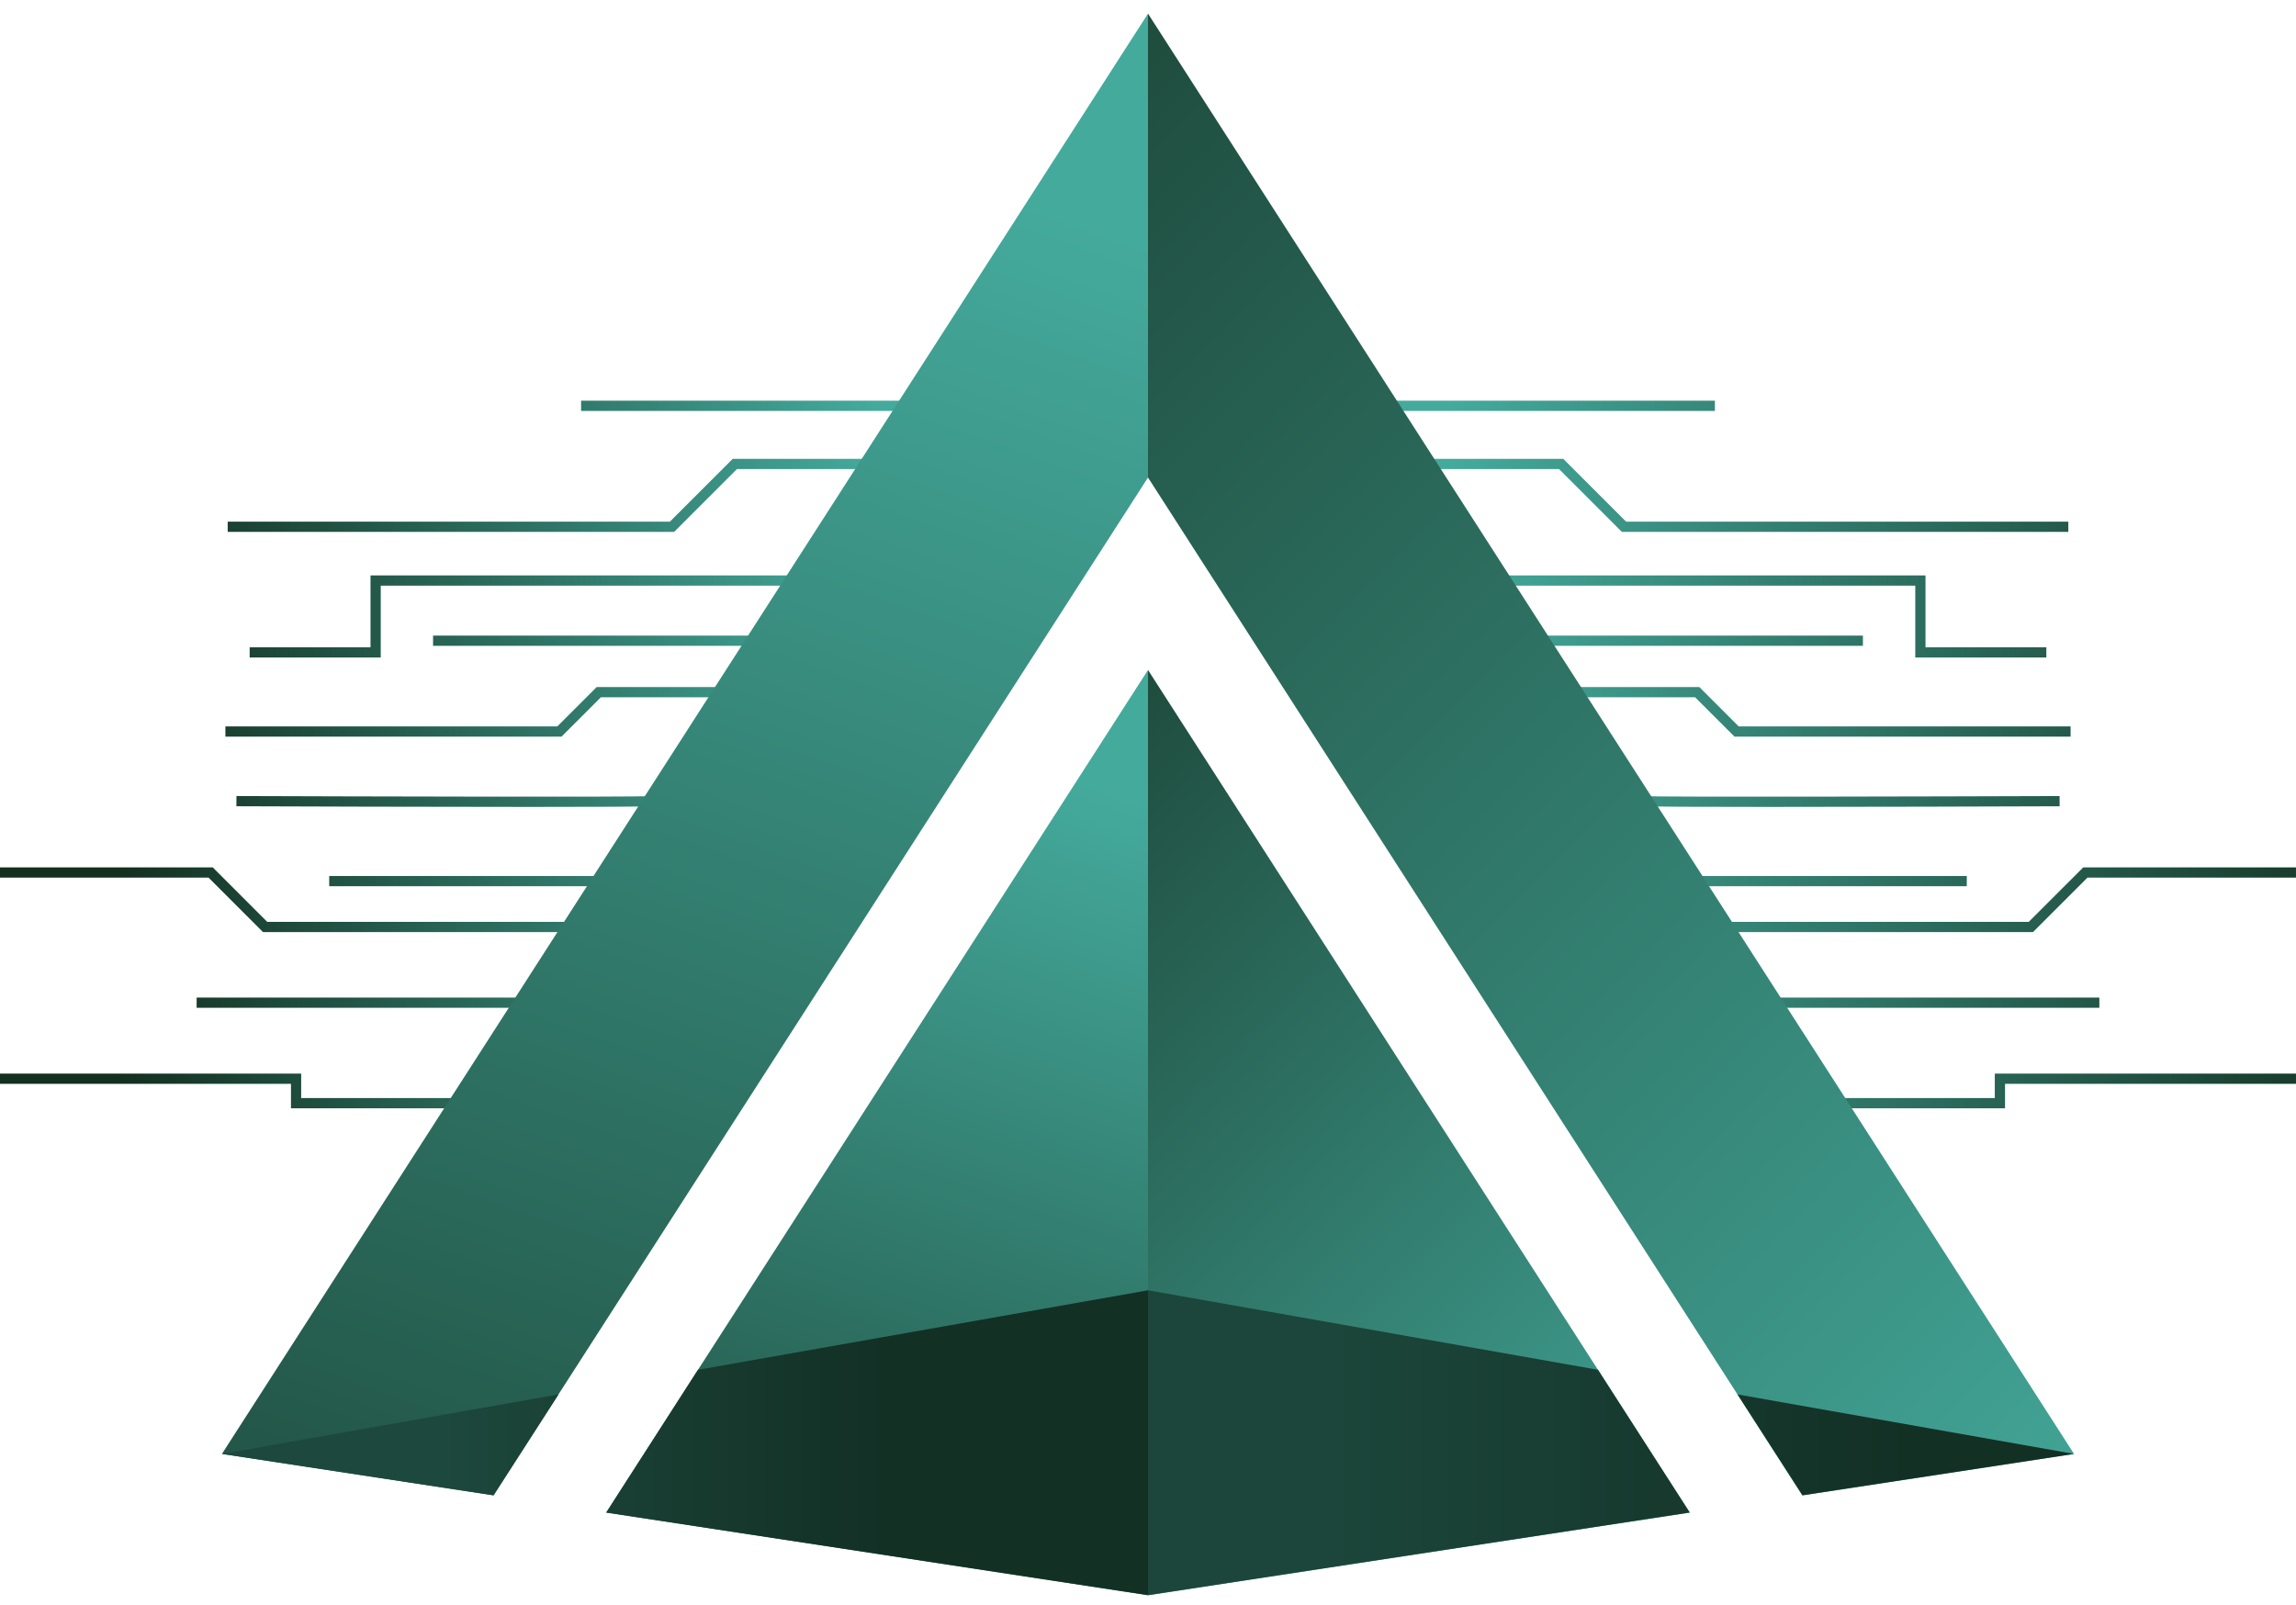 <?xml version="1.0" encoding="UTF-8"?> <svg xmlns="http://www.w3.org/2000/svg" width="133" height="93" viewBox="0 0 133 93" fill="none"><path d="M26.378 64.214H16.855V62.797H0V62.205H17.446V63.621H26.378V64.214Z" fill="url(#paint0_linear_133_16)"></path><path d="M30.12 57.799H11.391V58.391H30.12V57.799Z" fill="url(#paint1_linear_133_16)"></path><path d="M32.941 54.006H15.236L12.081 50.85H0V50.258H12.326L15.481 53.414H32.941V54.006Z" fill="url(#paint2_linear_133_16)"></path><path d="M34.649 50.755H19.07V51.347H34.649V50.755Z" fill="url(#paint3_linear_133_16)"></path><path d="M30.775 46.752C24.944 46.752 17.033 46.727 13.694 46.714L13.697 46.122C20.145 46.145 37.005 46.19 37.583 46.126L37.692 46.707C37.538 46.741 34.605 46.752 30.775 46.752Z" fill="url(#paint4_linear_133_16)"></path><path d="M32.526 42.681H13.057V42.09H32.281L34.565 39.807H42.565V40.399H34.809L32.526 42.681Z" fill="url(#paint5_linear_133_16)"></path><path d="M43.603 36.827H25.087V37.419H43.603V36.827Z" fill="url(#paint6_linear_133_16)"></path><path d="M22.055 38.095H14.463V37.503H21.463V33.34H45.845V33.933H22.055V38.095Z" fill="url(#paint7_linear_133_16)"></path><path d="M39.049 30.817H13.19V30.225H38.804L42.443 26.586H50.186V27.178H42.688L39.049 30.817Z" fill="url(#paint8_linear_133_16)"></path><path d="M52.351 23.216H33.661V23.809H52.351V23.216Z" fill="url(#paint9_linear_133_16)"></path><path d="M116.144 64.214H106.621V63.621H115.553V62.205H132.999V62.797H116.144V64.214Z" fill="url(#paint10_linear_133_16)"></path><path d="M121.609 57.799H102.879V58.391H121.609V57.799Z" fill="url(#paint11_linear_133_16)"></path><path d="M117.764 54.006H100.059V53.414H117.517L120.674 50.258H132.999V50.85H120.919L117.764 54.006Z" fill="url(#paint12_linear_133_16)"></path><path d="M113.929 50.755H98.351V51.347H113.929V50.755Z" fill="url(#paint13_linear_133_16)"></path><path d="M102.226 46.752C98.394 46.752 95.462 46.741 95.31 46.708L95.374 46.419L95.419 46.127C95.997 46.191 112.857 46.145 119.305 46.123L119.307 46.715C115.968 46.727 108.057 46.752 102.226 46.752Z" fill="url(#paint14_linear_133_16)"></path><path d="M119.943 42.681H100.474L98.19 40.399H90.435V39.807H98.436L100.719 42.09H119.943V42.681Z" fill="url(#paint15_linear_133_16)"></path><path d="M107.913 36.827H89.397V37.419H107.913V36.827Z" fill="url(#paint16_linear_133_16)"></path><path d="M118.538 38.095H110.946V33.933H87.157V33.34H111.538V37.503H118.538V38.095Z" fill="url(#paint17_linear_133_16)"></path><path d="M119.811 30.817H93.951L90.312 27.178H82.814V26.586H90.557L94.196 30.225H119.811V30.817Z" fill="url(#paint18_linear_133_16)"></path><path d="M99.339 23.216H80.648V23.809H99.339V23.216Z" fill="url(#paint19_linear_133_16)"></path><path d="M66.5 0.789V27.667L32.35 80.793L32.347 80.799L28.59 86.638V86.641L12.855 84.24L66.5 0.789Z" fill="url(#paint20_linear_133_16)"></path><path d="M120.142 84.239L104.407 86.643L100.65 80.798L66.5 27.667V0.789L120.142 84.239Z" fill="url(#paint21_linear_133_16)"></path><path d="M66.501 38.818V92.429L35.116 87.639L35.119 87.635L40.43 79.37L40.434 79.366L66.501 38.818Z" fill="url(#paint22_linear_133_16)"></path><path d="M97.882 87.638V87.64L66.5 92.431V38.817L92.567 79.37L97.882 87.638Z" fill="url(#paint23_linear_133_16)"></path><path d="M12.855 84.24L32.35 80.793L32.347 80.799L28.59 86.638L12.855 84.24Z" fill="url(#paint24_linear_133_16)"></path><path d="M66.5 74.759V92.421L35.118 87.635L40.429 79.37L40.433 79.366L66.5 74.759Z" fill="url(#paint25_linear_133_16)"></path><path d="M120.145 84.24L100.65 80.793L100.653 80.799L104.41 86.638L120.145 84.24Z" fill="url(#paint26_linear_133_16)"></path><path d="M66.5 74.759V92.421L97.882 87.635L92.57 79.37L92.567 79.366L66.5 74.759Z" fill="url(#paint27_linear_133_16)"></path><defs><linearGradient id="paint0_linear_133_16" x1="50.709" y1="63.21" x2="7.019" y2="63.21" gradientUnits="userSpaceOnUse"><stop stop-color="#44AA9C"></stop><stop offset="1" stop-color="#132F20"></stop></linearGradient><linearGradient id="paint1_linear_133_16" x1="50.709" y1="58.095" x2="7.018" y2="58.095" gradientUnits="userSpaceOnUse"><stop stop-color="#44AA9C"></stop><stop offset="1" stop-color="#132F20"></stop></linearGradient><linearGradient id="paint2_linear_133_16" x1="50.709" y1="52.132" x2="7.019" y2="52.132" gradientUnits="userSpaceOnUse"><stop stop-color="#44AA9C"></stop><stop offset="1" stop-color="#132F20"></stop></linearGradient><linearGradient id="paint3_linear_133_16" x1="50.709" y1="51.051" x2="7.018" y2="51.051" gradientUnits="userSpaceOnUse"><stop stop-color="#44AA9C"></stop><stop offset="1" stop-color="#132F20"></stop></linearGradient><linearGradient id="paint4_linear_133_16" x1="50.709" y1="46.438" x2="7.019" y2="46.438" gradientUnits="userSpaceOnUse"><stop stop-color="#44AA9C"></stop><stop offset="1" stop-color="#132F20"></stop></linearGradient><linearGradient id="paint5_linear_133_16" x1="50.71" y1="41.245" x2="7.019" y2="41.245" gradientUnits="userSpaceOnUse"><stop stop-color="#44AA9C"></stop><stop offset="1" stop-color="#132F20"></stop></linearGradient><linearGradient id="paint6_linear_133_16" x1="50.71" y1="37.123" x2="7.019" y2="37.123" gradientUnits="userSpaceOnUse"><stop stop-color="#44AA9C"></stop><stop offset="1" stop-color="#132F20"></stop></linearGradient><linearGradient id="paint7_linear_133_16" x1="50.71" y1="35.718" x2="7.019" y2="35.718" gradientUnits="userSpaceOnUse"><stop stop-color="#44AA9C"></stop><stop offset="1" stop-color="#132F20"></stop></linearGradient><linearGradient id="paint8_linear_133_16" x1="50.71" y1="28.702" x2="7.019" y2="28.702" gradientUnits="userSpaceOnUse"><stop stop-color="#44AA9C"></stop><stop offset="1" stop-color="#132F20"></stop></linearGradient><linearGradient id="paint9_linear_133_16" x1="50.709" y1="23.512" x2="7.018" y2="23.512" gradientUnits="userSpaceOnUse"><stop stop-color="#44AA9C"></stop><stop offset="1" stop-color="#132F20"></stop></linearGradient><linearGradient id="paint10_linear_133_16" x1="84.057" y1="63.21" x2="138.964" y2="63.21" gradientUnits="userSpaceOnUse"><stop stop-color="#44AA9C"></stop><stop offset="1" stop-color="#132F20"></stop></linearGradient><linearGradient id="paint11_linear_133_16" x1="84.057" y1="58.095" x2="138.964" y2="58.095" gradientUnits="userSpaceOnUse"><stop stop-color="#44AA9C"></stop><stop offset="1" stop-color="#132F20"></stop></linearGradient><linearGradient id="paint12_linear_133_16" x1="84.057" y1="52.132" x2="138.964" y2="52.132" gradientUnits="userSpaceOnUse"><stop stop-color="#44AA9C"></stop><stop offset="1" stop-color="#132F20"></stop></linearGradient><linearGradient id="paint13_linear_133_16" x1="84.057" y1="51.051" x2="138.964" y2="51.051" gradientUnits="userSpaceOnUse"><stop stop-color="#44AA9C"></stop><stop offset="1" stop-color="#132F20"></stop></linearGradient><linearGradient id="paint14_linear_133_16" x1="84.058" y1="46.438" x2="138.965" y2="46.438" gradientUnits="userSpaceOnUse"><stop stop-color="#44AA9C"></stop><stop offset="1" stop-color="#132F20"></stop></linearGradient><linearGradient id="paint15_linear_133_16" x1="84.057" y1="41.245" x2="138.964" y2="41.245" gradientUnits="userSpaceOnUse"><stop stop-color="#44AA9C"></stop><stop offset="1" stop-color="#132F20"></stop></linearGradient><linearGradient id="paint16_linear_133_16" x1="84.057" y1="37.123" x2="138.964" y2="37.123" gradientUnits="userSpaceOnUse"><stop stop-color="#44AA9C"></stop><stop offset="1" stop-color="#132F20"></stop></linearGradient><linearGradient id="paint17_linear_133_16" x1="84.058" y1="35.718" x2="138.965" y2="35.718" gradientUnits="userSpaceOnUse"><stop stop-color="#44AA9C"></stop><stop offset="1" stop-color="#132F20"></stop></linearGradient><linearGradient id="paint18_linear_133_16" x1="84.057" y1="28.702" x2="138.964" y2="28.702" gradientUnits="userSpaceOnUse"><stop stop-color="#44AA9C"></stop><stop offset="1" stop-color="#132F20"></stop></linearGradient><linearGradient id="paint19_linear_133_16" x1="84.057" y1="23.512" x2="138.965" y2="23.512" gradientUnits="userSpaceOnUse"><stop stop-color="#44AA9C"></stop><stop offset="1" stop-color="#132F20"></stop></linearGradient><linearGradient id="paint20_linear_133_16" x1="55.831" y1="10.362" x2="14.745" y2="126.323" gradientUnits="userSpaceOnUse"><stop stop-color="#44AA9C"></stop><stop offset="1" stop-color="#132F20"></stop></linearGradient><linearGradient id="paint21_linear_133_16" x1="129.253" y1="87.515" x2="31.17" y2="-10.568" gradientUnits="userSpaceOnUse"><stop stop-color="#44AA9C"></stop><stop offset="1" stop-color="#132F20"></stop></linearGradient><linearGradient id="paint22_linear_133_16" x1="66.222" y1="46.531" x2="42.185" y2="114.372" gradientUnits="userSpaceOnUse"><stop stop-color="#44AA9C"></stop><stop offset="1" stop-color="#132F20"></stop></linearGradient><linearGradient id="paint23_linear_133_16" x1="96.823" y1="95.947" x2="39.439" y2="38.563" gradientUnits="userSpaceOnUse"><stop stop-color="#44AA9C"></stop><stop offset="1" stop-color="#132F20"></stop></linearGradient><linearGradient id="paint24_linear_133_16" x1="58.217" y1="83.716" x2="25.567" y2="83.716" gradientUnits="userSpaceOnUse"><stop offset="0.211" stop-color="#133025"></stop><stop offset="1" stop-color="#1D483D"></stop></linearGradient><linearGradient id="paint25_linear_133_16" x1="58.217" y1="83.59" x2="25.567" y2="83.59" gradientUnits="userSpaceOnUse"><stop offset="0.211" stop-color="#133025"></stop><stop offset="1" stop-color="#1D483D"></stop></linearGradient><linearGradient id="paint26_linear_133_16" x1="119.709" y1="83.716" x2="77.073" y2="83.716" gradientUnits="userSpaceOnUse"><stop offset="0.211" stop-color="#133025"></stop><stop offset="1" stop-color="#1C463B"></stop></linearGradient><linearGradient id="paint27_linear_133_16" x1="119.708" y1="83.59" x2="77.072" y2="83.59" gradientUnits="userSpaceOnUse"><stop offset="0.211" stop-color="#133025"></stop><stop offset="1" stop-color="#1C463B"></stop></linearGradient></defs></svg> 